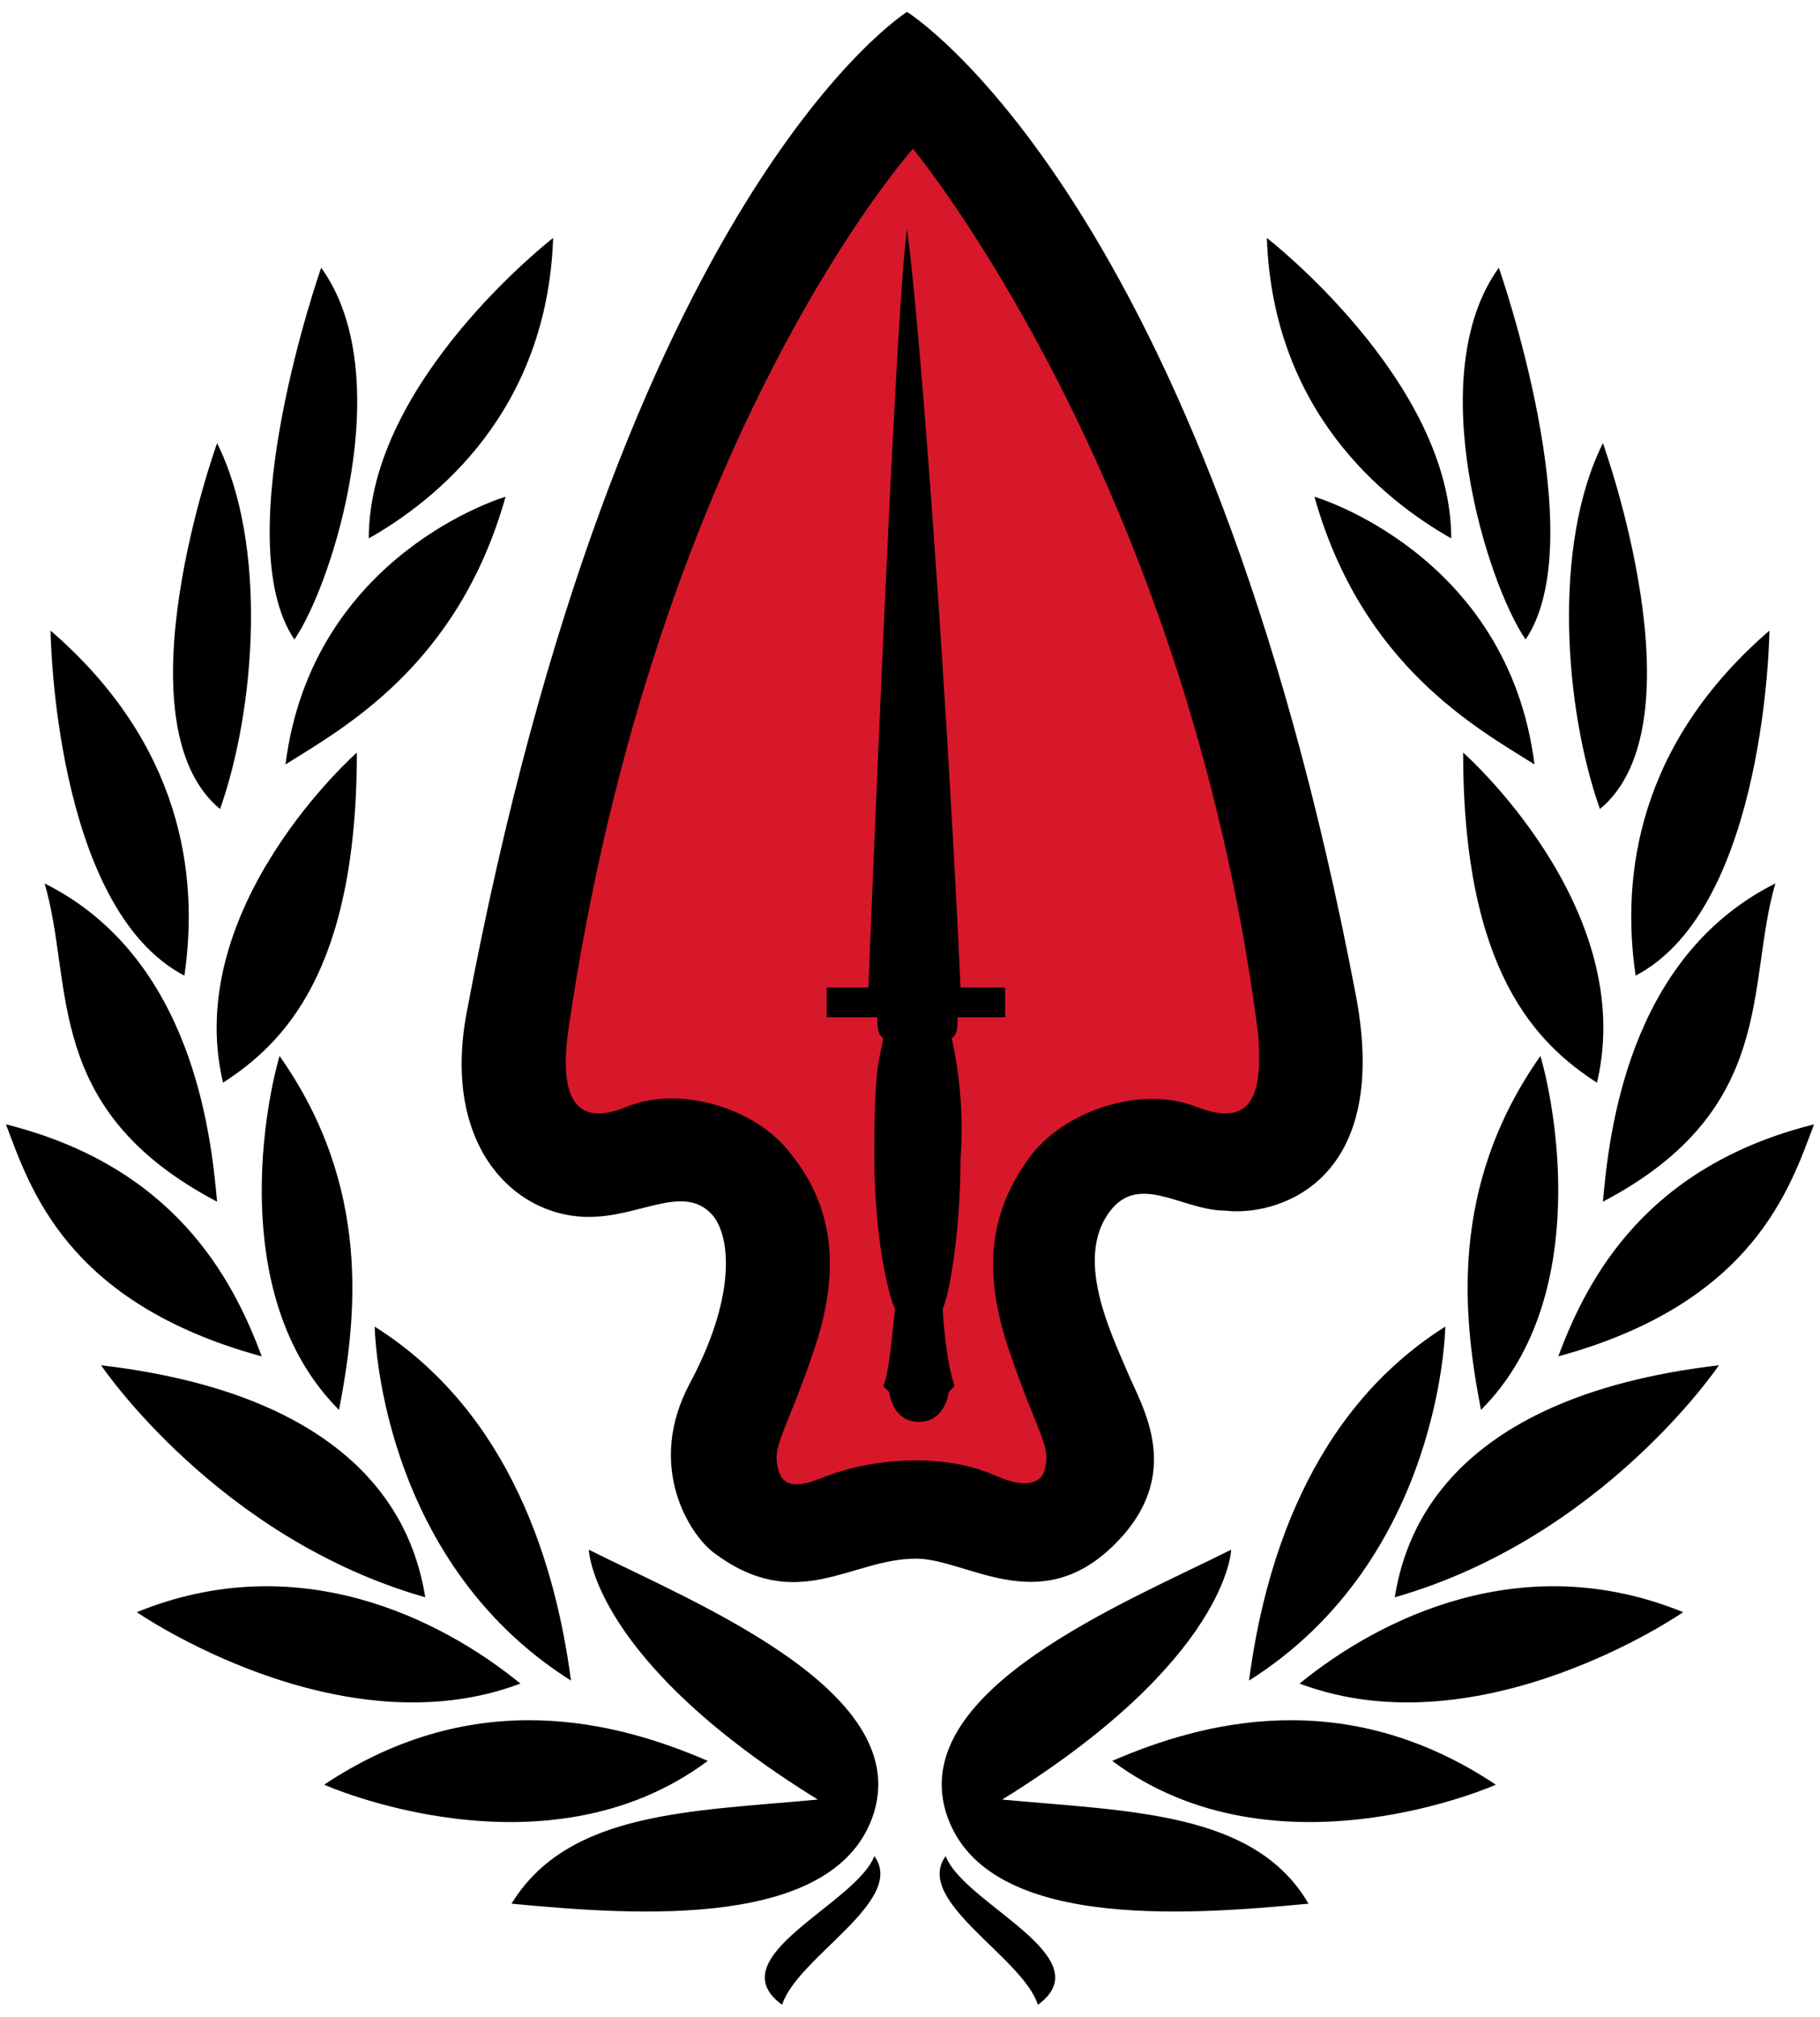 <?xml version="1.0" encoding="utf-8"?>
<!-- Generator: Adobe Illustrator 27.0.0, SVG Export Plug-In . SVG Version: 6.00 Build 0)  -->
<svg version="1.1" id="arsof_logo" xmlns="http://www.w3.org/2000/svg" xmlns:xlink="http://www.w3.org/1999/xlink" x="0px" y="0px"
	 viewBox="0 0 61.2 67.8" style="enable-background:new 0 0 61.2 67.8;" xml:space="preserve">
<style type="text/css">
	.st0{fill:#D7182A;}
</style>
<g>
	<path d="M45.6,33.5C40.5,6.6,30.5,0.4,30.5,0.4s-9.6,6-14.8,33.6c-0.9,4.7,1.8,7.1,4.4,6.9c1.6-0.1,3-1.1,3.9,0
		c0.6,0.8,0.7,2.8-0.8,5.6s0,5.1,0.8,5.7c2.8,2.1,4.6,0.2,6.8,0.2c1.7,0,4.1,2,6.6-0.4s1-4.7,0.5-5.9s-1.7-3.6-0.7-5.2
		c1-1.6,2.5-0.2,4-0.2C42.8,40.9,46.8,39.9,45.6,33.5z M12.4,18.1c0-5.3,6.2-10.1,6.2-10.1C18.4,13.8,14.7,16.8,12.4,18.1z M10.8,9
		c0,0-3.2,9.1-0.9,12.5C11.2,19.6,13.4,12.6,10.8,9z M7.3,14.9c0,0-3.4,9.4,0.1,12.3C8.6,23.8,9,18.3,7.3,14.9z M17,16.7
		c0,0-6.5,1.9-7.4,9C11.5,24.5,15.4,22.4,17,16.7z M1.7,21.2c0,0,0.1,9.3,4.5,11.6C6.7,29.4,6.1,25,1.7,21.2z M12,25.3
		c0,0-5.9,5.2-4.5,11.1C9.5,35.1,12,32.7,12,25.3z M1.5,29.7c1,3.4-0.1,7.6,5.8,10.7C7.1,38.2,6.5,32.2,1.5,29.7z M0.2,37.8
		c0.8,2.1,2,6,8.6,7.8C7.8,42.9,5.8,39.2,0.2,37.8z M9.4,35.5c-0.6,2.1-1.6,8.3,2,11.9C12,44.3,12.5,39.9,9.4,35.5z M3.4,45.9
		c0,0,3.9,5.8,10.9,7.8C14,51.9,12.8,47,3.4,45.9z M4.6,54.2c0,0,6.8,4.7,12.9,2.4C14.8,54.4,10,52,4.6,54.2z M12.6,44.6
		c0,0,0.1,7.8,6.6,11.9C18.7,52.7,17.2,47.5,12.6,44.6z M10.9,60c0,0,7.4,3.3,12.9-0.8C20.8,57.9,16,56.6,10.9,60z M19.8,52.1
		c0,0,0.1,3.7,7.7,8.4c-4.3,0.4-8.4,0.4-10.3,3.5c4.2,0.4,11,0.9,12.2-3.1C30.6,56.8,23.4,53.9,19.8,52.1z M29.4,62.4
		c-0.6,1.6-5.3,3.4-3.1,5C26.8,65.8,30.5,63.9,29.4,62.4z M48.8,18.1c0-5.3-6.2-10.1-6.2-10.1C42.8,13.8,46.5,16.8,48.8,18.1z
		 M50.4,9c0,0,3.2,9.1,0.9,12.5C50,19.6,47.8,12.6,50.4,9z M53.9,14.9c0,0,3.4,9.4-0.1,12.3C52.6,23.8,52.2,18.3,53.9,14.9z
		 M44.2,16.7c0,0,6.5,1.9,7.4,9C49.7,24.5,45.8,22.4,44.2,16.7z M59.5,21.2c0,0-0.1,9.3-4.5,11.6C54.5,29.4,55.1,25,59.5,21.2z
		 M49.2,25.3c0,0,5.9,5.2,4.5,11.1C51.7,35.1,49.2,32.7,49.2,25.3z M59.7,29.7c-1,3.4,0.1,7.6-5.8,10.7
		C54.1,38.2,54.7,32.2,59.7,29.7z M61,37.8c-0.8,2.1-2,6-8.6,7.8C53.4,42.9,55.4,39.2,61,37.8z M51.8,35.5c0.6,2.1,1.6,8.3-2,11.9
		C49.2,44.3,48.7,39.9,51.8,35.5z M57.8,45.9c0,0-3.9,5.8-10.9,7.8C47.2,51.9,48.4,47,57.8,45.9z M56.6,54.2c0,0-6.8,4.7-12.9,2.4
		C46.4,54.4,51.2,52,56.6,54.2z M48.6,44.6c0,0-0.1,7.8-6.6,11.9C42.5,52.7,44,47.5,48.6,44.6z M50.3,60c0,0-7.4,3.3-12.9-0.8
		C40.4,57.9,45.2,56.6,50.3,60z M41.4,52.1c0,0-0.1,3.7-7.7,8.4C38,60.9,42.2,60.9,44,64c-4.2,0.4-11,0.9-12.2-3.1
		C30.6,56.8,37.8,53.9,41.4,52.1z M31.8,62.4c0.6,1.6,5.3,3.4,3.1,5C34.4,65.8,30.7,63.9,31.8,62.4z"/>
	<path class="st0" d="M42.3,34.7C39.9,16.1,30.7,5,30.7,5S22,14.7,19.1,34.7c-0.3,2.3,0.3,3.2,2,2.5s4.3,0,5.5,1.6
		c1.2,1.5,1.8,3.5,0.8,6.5s-1.5,3.3-1.2,4.2c0.2,0.6,0.9,0.4,1.4,0.2s1.6-0.6,3.2-0.6c1.6,0,2.4,0.4,2.9,0.6
		c0.5,0.2,1.2,0.3,1.4-0.2c0.3-0.9-0.2-1.2-1.2-4.2s-0.4-4.9,0.8-6.5c1.2-1.5,3.7-2.3,5.5-1.6S42.5,37,42.3,34.7z M33.8,34.2h-1.6
		c0,0.3,0,0.6-0.2,0.7c0.3,1.3,0.4,2.8,0.3,4c0,2.6-0.4,4.7-0.6,5.1c0.1,1.8,0.4,2.6,0.4,2.6l-0.2,0.2c0,0-0.1,1-1,1s-1-1-1-1
		s0,0-0.2-0.2c0.2-0.4,0.3-1.8,0.4-2.6c-0.1-0.1-0.7-2-0.7-5.2s0.2-3.2,0.3-3.9c-0.2-0.1-0.2-0.5-0.2-0.7h-1.7v-1h1.4
		c0.1-2.3,0.9-22.7,1.3-25.5c0.5,3.7,1.4,16.7,1.8,25.5h1.5C33.8,33.2,33.8,34.2,33.8,34.2z"/>
</g>
</svg>
